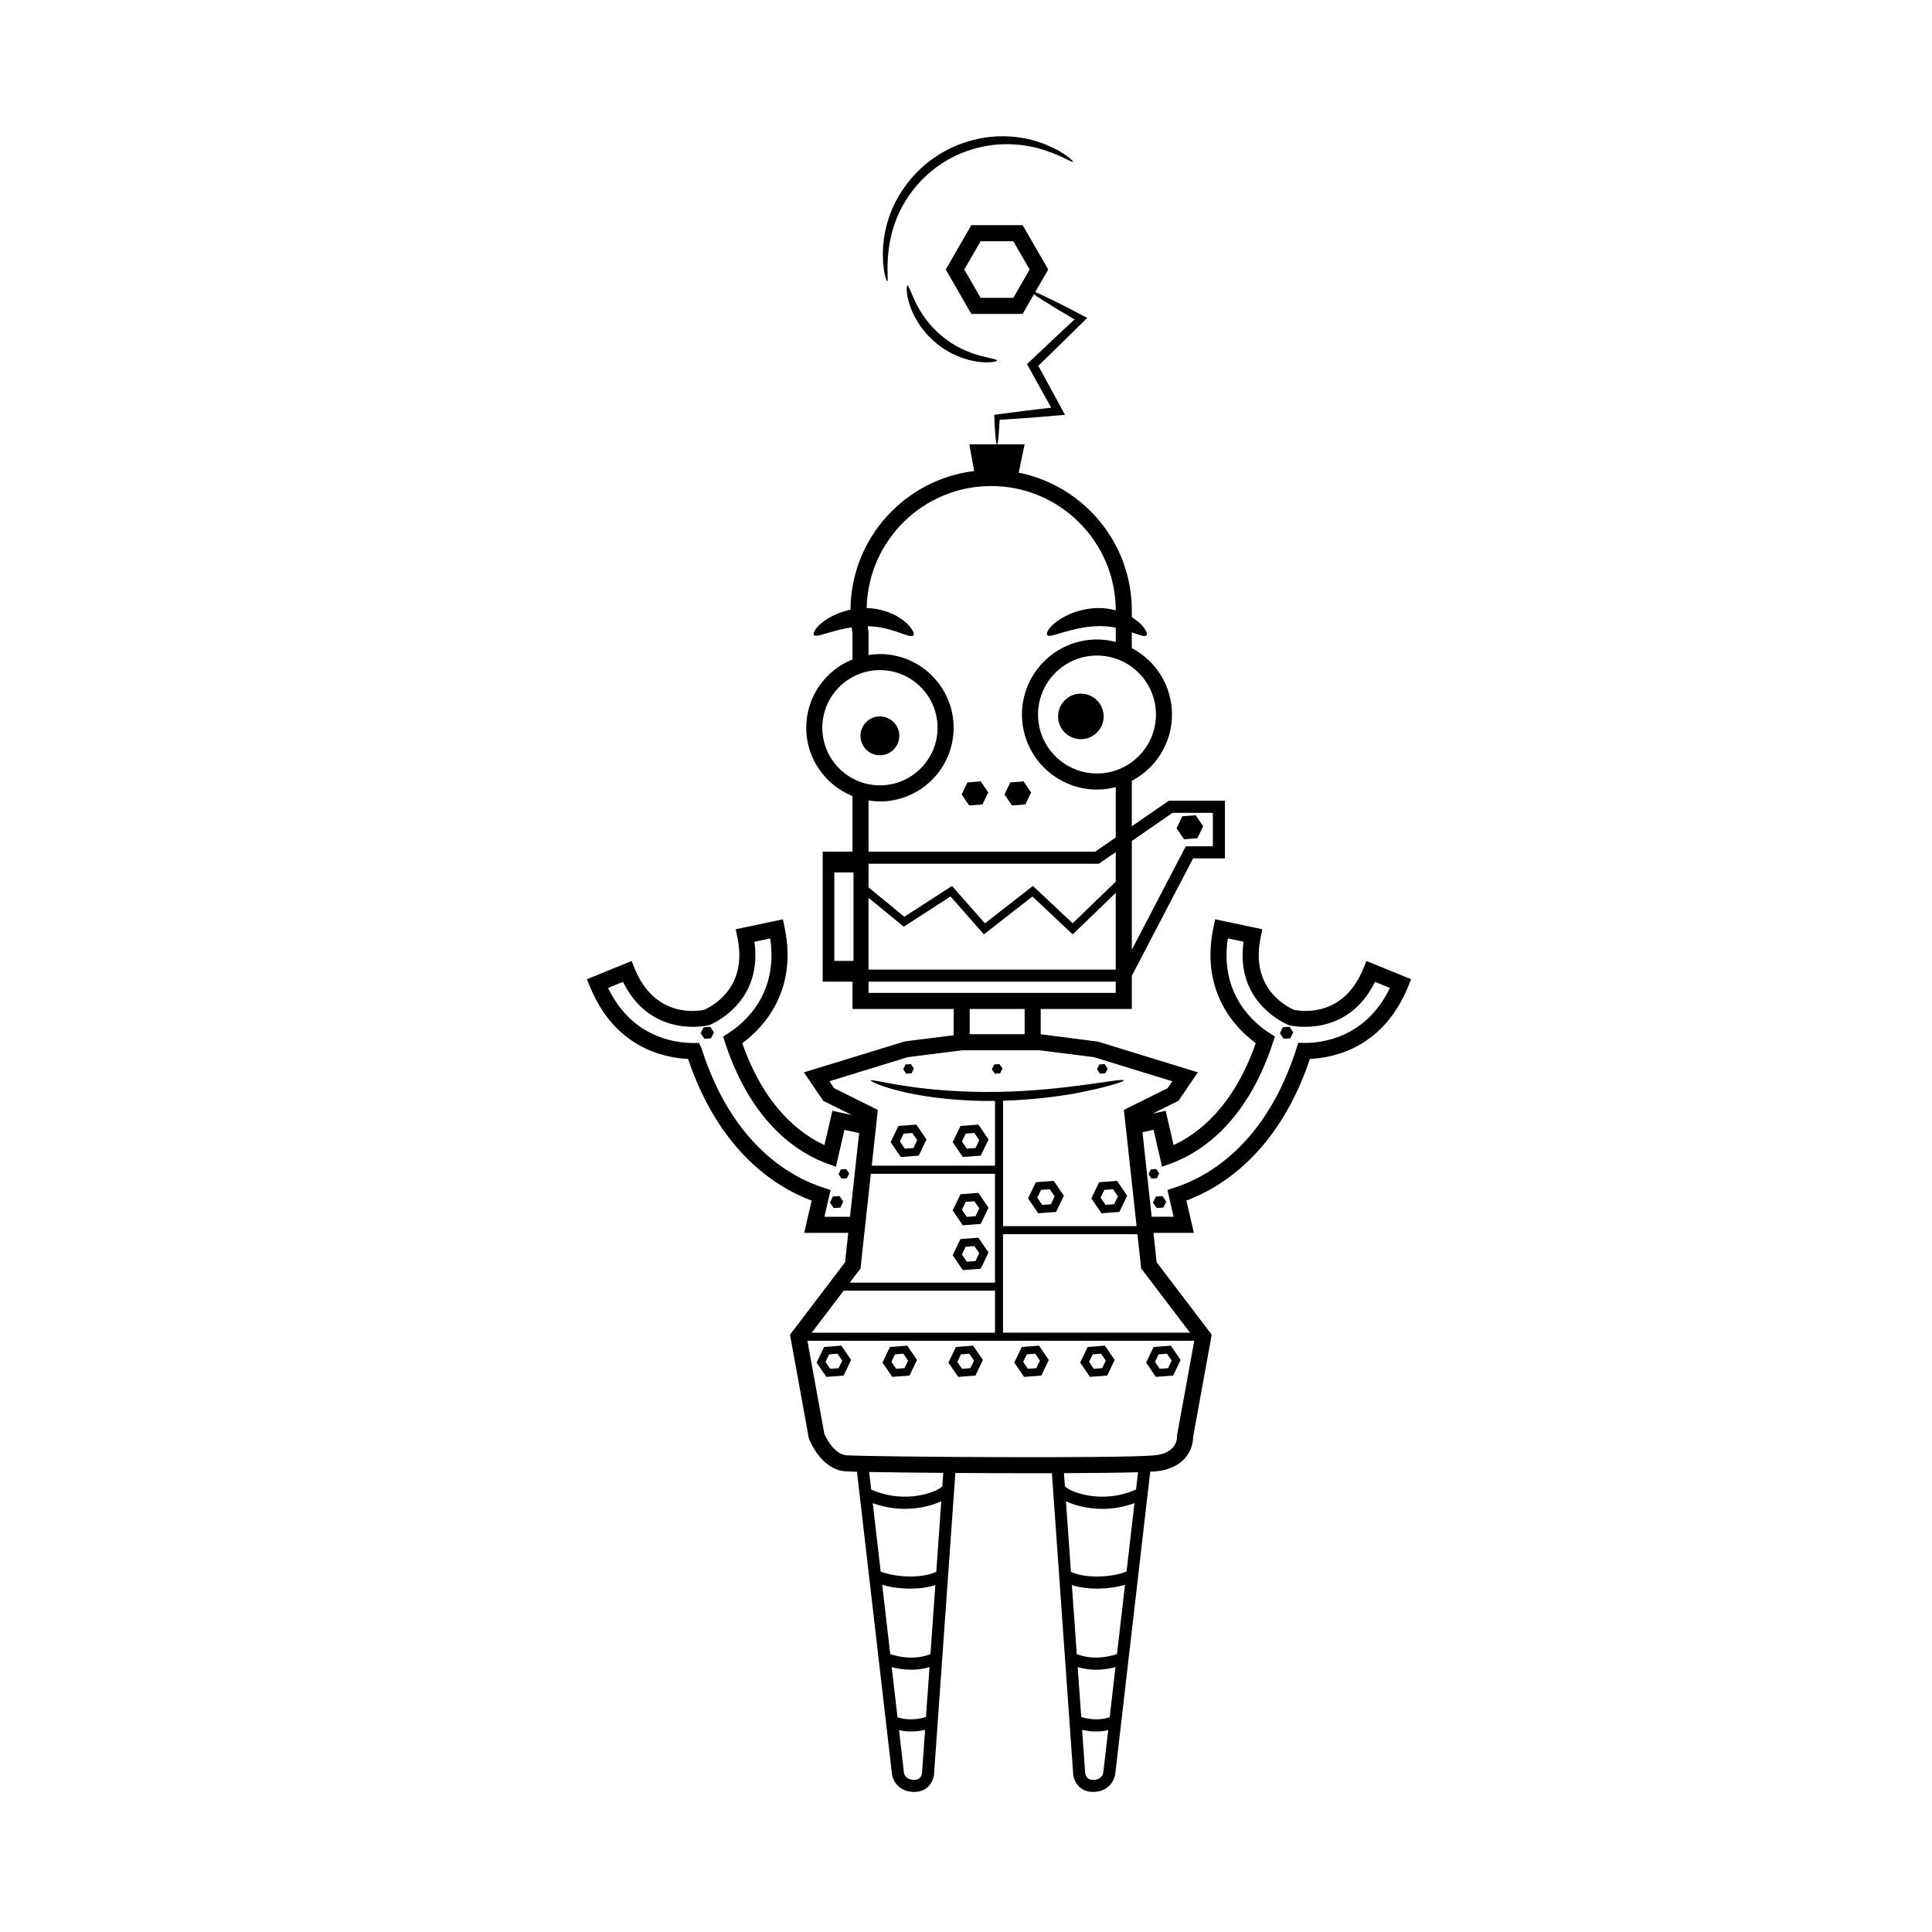 <?xml version="1.0" encoding="UTF-8"?>
<!-- Uploaded to: ICON Repo, www.svgrepo.com, Generator: ICON Repo Mixer Tools -->
<svg fill="#000000" width="800px" height="800px" version="1.1" viewBox="144 144 512 512" xmlns="http://www.w3.org/2000/svg">
 <path d="m377.18 344.15c-2.84 0-5.148-2.309-5.148-5.148s2.309-5.148 5.148-5.148c2.84 0 5.148 2.309 5.148 5.148 0 2.844-2.309 5.148-5.148 5.148zm47.227-10.293c0 3.336 2.699 6.035 6.035 6.035s6.035-2.699 6.035-6.035-2.699-6.035-6.035-6.035-6.035 2.699-6.035 6.035zm-41.699 116.76-2.684-3.934 2.066-4.293 4.75-0.359 2.684 3.934-2.066 4.293zm-0.23-4.121 1.301 1.906 2.297-0.172 0.996-2.074-1.301-1.906-2.297 0.172zm57.555 10.445 2.684 3.934-2.066 4.293-4.75 0.359-2.684-3.934 2.066-4.293zm0.23 4.121-1.301-1.906-2.297 0.172-0.996 2.074 1.301 1.906 2.297-0.172zm21.051-94.91 1.531-3.184-1.988-2.918-3.523 0.266-1.531 3.184 1.988 2.918zm-56.957-8.965 1.531-3.184-1.988-2.918-3.523 0.266-1.531 3.184 1.988 2.918zm11.359 0 1.531-3.184-1.988-2.918-3.523 0.266-1.531 3.184 1.988 2.918zm68.242 59.051-0.766 1.594 0.996 1.461 1.762-0.133 0.766-1.594-0.996-1.461zm-153.51 0-0.766 1.594 0.996 1.461 1.762-0.133 0.766-1.594-0.996-1.461zm120.75 38.73-0.797-1.168-1.41 0.105-0.613 1.273 0.797 1.168 1.41-0.105zm-82.949-1.168-1.41 0.105-0.613 1.273 0.797 1.168 1.41-0.105 0.613-1.273zm17.324-25.367 0.613-1.273-0.797-1.168-1.41 0.105-0.613 1.273 0.797 1.168zm23.48 0 0.613-1.273-0.797-1.168-1.41 0.105-0.613 1.273 0.797 1.168zm27.863 0 0.613-1.273-0.797-1.168-1.41 0.105-0.613 1.273 0.797 1.168zm13.395 32.664-0.766 1.594 0.996 1.461 1.762-0.133 0.766-1.594-0.996-1.461zm-85.598 0-0.766 1.594 0.996 1.461 1.762-0.133 0.766-1.594-0.996-1.461zm58.543-4.156 2.684 3.934-2.066 4.293-4.75 0.359-2.684-3.934 2.066-4.293zm0.23 4.121-1.301-1.906-2.297 0.172-0.996 2.074 1.301 1.906 2.297-0.172zm-24.328-10.445-2.684-3.934 2.066-4.293 4.75-0.359 2.684 3.934-2.066 4.293zm-0.234-4.121 1.301 1.906 2.297-0.172 0.996-2.074-1.301-1.906-2.297 0.172zm-38.516 58.602 1.984-4.137 4.574-0.348 2.586 3.789-1.984 4.137-4.574 0.348zm2.363-0.18 1.25 1.832 2.211-0.168 0.961-2-1.25-1.832-2.211 0.168zm17.688 3.969-2.586-3.789 1.984-4.137 4.574-0.348 2.586 3.789-1.984 4.137zm-0.227-3.969 1.25 1.832 2.211-0.168 0.961-2-1.25-1.832-2.211 0.168zm17.691 3.969-2.586-3.789 1.984-4.137 4.574-0.348 2.586 3.789-1.984 4.137zm-0.227-3.969 1.25 1.832 2.211-0.168 0.961-2-1.25-1.832-2.211 0.168zm17.688 3.969-2.586-3.789 1.984-4.137 4.574-0.348 2.586 3.789-1.984 4.137zm-0.227-3.969 1.25 1.832 2.211-0.168 0.961-2-1.25-1.832-2.211 0.168zm17.688 3.969-2.586-3.789 1.984-4.137 4.574-0.348 2.586 3.789-1.984 4.137zm-0.223-3.969 1.25 1.832 2.211-0.168 0.961-2-1.25-1.832-2.211 0.168zm17.691 3.969-2.586-3.789 1.984-4.137 4.574-0.348 2.586 3.789-1.984 4.137zm-0.227-3.969 1.25 1.832 2.211-0.168 0.961-2-1.25-1.832-2.211 0.168zm-46.805-44.793 2.684 3.934-2.066 4.293-4.75 0.359-2.684-3.93 2.066-4.293zm0.23 4.121-1.301-1.898-2.297 0.172-0.996 2.074 1.301 1.898 2.297-0.172zm-0.23 7.754 2.684 3.934-2.066 4.293-4.75 0.359-2.684-3.93 2.066-4.293zm0.23 4.121-1.301-1.898-2.297 0.172-0.996 2.074 1.301 1.898 2.297-0.172zm-16.891-252.04c-1.281-2.648-1.785-4.469-2.137-4.41-0.297 0.039-0.387 2.016 0.562 5.039 0.938 2.992 3.16 6.984 6.926 10.117 3.734 3.176 8.074 4.637 11.18 5.031 3.141 0.422 5.066-0.039 5.059-0.328 0-0.371-1.883-0.523-4.715-1.336-2.816-0.785-6.606-2.344-9.98-5.211-3.41-2.828-5.633-6.266-6.894-8.902zm-6.746-16.309c0.656-3.215 1.855-6.996 4.172-10.656 2.273-3.664 5.535-7.238 9.734-9.914 4.16-2.719 8.785-4.18 13.055-4.75 4.293-0.535 8.238-0.121 11.438 0.629 6.43 1.582 9.863 4.172 10.082 3.805 0.172-0.156-2.961-3.324-9.645-5.441-3.316-1.008-7.5-1.637-12.117-1.188-4.586 0.484-9.613 1.996-14.105 4.934-4.527 2.883-8.004 6.801-10.332 10.793-2.379 3.984-3.481 8.09-3.949 11.516-0.82 6.953 0.684 11.117 0.926 11.027 0.387-0.043-0.469-4.246 0.742-10.754zm28.723 52.094c-0.121 1.234-0.25 1.898-0.387 1.898s-0.266-0.672-0.387-1.898c-0.051-0.621-0.105-1.375-0.176-2.262-0.055-0.977-0.109-1.578-0.16-3.688 2.215-0.289 4.852-0.629 7.82-1.012 1.359-0.16 2.797-0.336 4.297-0.52 0.75-0.086 1.523-0.176 2.301-0.266l0.59-0.066 0.039-0.012 0.051-0.016c-0.223-0.367-1.293-2.289-1.988-3.531-0.961-1.738-1.953-3.527-2.969-5.356-0.488-0.887-0.973-1.773-1.457-2.644 2.606-2.469 5.117-4.848 7.488-7.09 1.09-1.012 2.141-1.996 3.16-2.941 0.508-0.473 1.012-0.934 1.5-1.387 0.336-0.312 0.258-0.227 0.328-0.281l0.137-0.102c-0.098-0.066-0.082-0.074-0.309-0.215-0.484-0.281-0.957-0.562-1.414-0.832-0.918-0.543-1.785-1.062-2.602-1.551-1.617-0.996-3.023-1.863-4.18-2.574-0.953-0.605-1.715-1.113-2.281-1.516l-2.996 5.188h-13.586l-6.793-11.766 6.793-11.766h13.582l6.793 11.766-3.445 5.969c0.645 0.266 1.477 0.641 2.488 1.117 1.219 0.598 2.707 1.328 4.41 2.168 0.848 0.434 1.75 0.891 2.699 1.375 1.32 0.699 2.715 1.438 4.168 2.203-2.109 2.086-4.422 4.363-6.883 6.785-1.918 1.867-3.961 3.848-6.07 5.906 0.004 0.004 0.016 0.023 0.059 0.109l0.508 0.922c2.281 4.195 4.473 8.227 6.5 11.945-2.215 0.195-4.359 0.383-6.414 0.559-1.508 0.117-2.953 0.227-4.316 0.332-1.367 0.098-2.66 0.188-3.863 0.266-1.168 0.074-2.559 0.168-2.695 0.137-0.051 0.152-0.105 1.582-0.16 2.371-0.074 0.898-0.129 1.656-0.18 2.273zm8.27-44.438-4.332-7.5h-8.664l-4.332 7.5 4.332 7.5h8.664zm101.09 188.07-0.801 1.969c-6.566 16.113-19.496 18.863-26.008 19.164-8.324 24.652-23.336 34.012-32.742 37.535l1.977 8.555h-10.707l0.848 7.793 14.59 19.184-4.922 27.07c0.031 2.988-1.945 8.387-9.836 9.148-0.398 0.039-0.926 0.074-1.535 0.105l-9.285 80.246c-0.273 1.648-1.828 4.609-5.848 4.609-3.91 0-5.324-3.184-5.324-5.324l-5.602-79.137c-1.82 0.004-3.68 0.004-5.559 0.004-6.637 0-13.539-0.023-20.027-0.066l-0.277 3.949-5.336 75.363c0.004 2.031-1.414 5.215-5.32 5.215-4.019 0-5.578-2.961-5.84-4.527l-9.301-80.324c-1.25-0.031-2.246-0.066-2.902-0.102-6.543-0.332-9.652-8.219-9.777-8.555l-0.105-0.383-4.961-27.285 14.59-19.184 0.848-7.793h-11.68l1.977-8.555c-9.406-3.523-24.418-12.883-32.742-37.535-6.508-0.309-19.441-3.059-26.008-19.164l-0.801-1.969 11.84-4.828 0.805 1.977c5.336 13.105 16.469 11.375 18.449 10.953 2.984-1.359 11.48-6.438 8.77-19.25l-0.438-2.086 12.508-2.641 0.438 2.082c3.691 17.477-6.293 27.156-11.203 30.742 5.934 17.004 15.418 24.082 21.781 27.004l2.098-9.082 5.195 1.129-7.613-3.773-5.133-7.543 26.816-8.219 12.871-1.613v-6.969h-26.809v-7.238h-7.898l-0.004-34.445h7.898v-14.738c-7.168-2.891-12.254-9.914-12.254-18.105 0-8.195 5.078-15.215 12.254-18.105v-6.863c-0.098-0.562-0.141-1.09-0.211-1.633-2.16 0.328-4.133 0.832-5.688 1.293-2.398 0.684-3.688 1.188-4.223 0.805-0.57-0.398 0.406-2.266 2.699-3.836 1.637-1.18 4.027-2.336 6.898-2.953 0.125-18.922 14.414-34.516 32.77-36.738l-1.27-7.074h14.648l-1.57 7.5c17.07 3.406 29.977 18.5 29.977 36.555v1.75c0.484 0.297 0.938 0.605 1.316 0.918 1.145 0.852 1.859 1.758 2.273 2.453 0.422 0.684 0.535 1.168 0.312 1.422-0.457 0.516-1.855-0.066-3.906-0.785v4.18c6.324 3.332 10.652 9.965 10.652 17.594 0 7.633-4.328 14.262-10.652 17.594v12.035l9.801-6.769h14.879v15.27h-8.438l-16.238 31.121v8.785h-24.148v6.715h0.09l15.094 1.941 26.461 8.141-5.133 7.543-6.848 3.394 3.457-0.75 2.098 9.082c6.363-2.922 15.844-10 21.781-27.004-4.914-3.586-14.898-13.262-11.203-30.742l0.438-2.082 12.508 2.641-0.438 2.086c-2.707 12.812 5.793 17.891 8.77 19.25 1.984 0.422 13.113 2.152 18.449-10.953l0.805-1.977zm-78.277-22.883-11.395 11.008-10.688-10.039-12.852 10.027-8.848-10.035-12.398 8.004-9.336-7.652v19.027h65.512v-20.34zm0-10.805-4.473 3.094h-61.039v6.266l9.48 7.773 12.637-8.152 8.73 9.906 12.711-9.914 10.535 9.898 11.418-11.027zm4.262-2.945v28.828l14.297-27.406h7.184v-8.879h-10.688zm-9.23-49.137c-8.613 0-15.625 7.008-15.625 15.625 0 8.613 7.008 15.625 15.625 15.625 8.613 0 15.625-7.008 15.625-15.625 0-8.617-7.012-15.625-15.625-15.625zm-61.039-12.574c4.137 0.074 7.758 1.648 9.805 3.336 1.145 0.852 1.859 1.758 2.277 2.453 0.422 0.684 0.535 1.168 0.312 1.422-0.926 1.043-5.606-2.344-12.113-2.41 0.059 0.469 0.102 0.918 0.188 1.406l0.031 0.359v5.875c0.988-0.156 1.988-0.258 3.019-0.258 10.766 0 19.527 8.762 19.527 19.527s-8.762 19.527-19.527 19.527c-1.027 0-2.031-0.105-3.019-0.258v13.574h60.043l5.473-3.777v-13.348c-1.594 0.414-3.254 0.656-4.973 0.656-10.965 0-19.887-8.918-19.887-19.887 0-10.965 8.922-19.887 19.887-19.887 1.719 0 3.379 0.242 4.973 0.656v-3.773c-1.48-0.301-3.113-0.488-4.871-0.414-3.488 0.109-6.688 0.926-9.012 1.629-2.398 0.684-3.688 1.188-4.223 0.805-0.57-0.398 0.406-2.266 2.699-3.836 2.266-1.633 5.965-3.246 10.414-3.391 1.773-0.051 3.461 0.191 4.992 0.609-0.039-18.176-14.832-32.949-33.02-32.949-17.992-0.004-32.633 14.449-32.996 32.352zm3.516 46.973c8.418 0 15.27-6.848 15.27-15.27 0-8.418-6.848-15.27-15.27-15.27s-15.27 6.848-15.27 15.27 6.852 15.27 15.27 15.27zm-7.008 23.082h-5.082v23.438h5.082zm26.535 31.914h42.965v-2.977h-65.512v2.977zm4.262 4.262v6.699h14.559v-6.699zm-24.352 26.758-0.16 1.48-0.133 1.227-0.469 4.332-0.84 7.742h32.66v-17.156c-9.199 0.09-17.512-0.887-23.422-2.207-6.051-1.324-9.594-2.91-9.465-3.231 0.109-0.301 3.75 0.684 9.773 1.562 6.012 0.898 14.398 1.613 23.676 1.477 18.59-0.297 33.402-3.859 33.574-3.039 0.066 0.281-3.559 1.484-9.586 2.766-5.688 1.266-13.598 2.332-22.414 2.613v33.23h35.387l-0.016-0.125-2.602-23.852-0.746-6.832 11.574-5.738 1.254-1.844-20.766-6.387-14.418-1.824h-20.504l-14.418 1.824-20.766 6.387 1.254 1.844zm-7.43 45.766h38.48v-28.848h-32.898l-1.5 13.77-1.234 11.332zm0.062-17.445 2.418-22.191-3.891-0.848-2.254 9.766-2.258-0.812c-7.055-2.539-19.961-10.086-27.129-32.113l-0.516-1.57 1.391-0.887c4.172-2.656 13.289-10.277 11.09-25.113l-4.176 0.883c2.098 15.086-9.367 20.953-11.777 22.012l-0.363 0.117c-0.648 0.156-15.336 3.449-22.695-11.504l-3.953 1.613c6.324 13.129 17.77 14.594 22.562 14.594h1.559l0.664 1.477c8.188 25.652 23.766 34.113 32.324 36.875l1.863 0.598-1.637 7.106zm-10.152 30.719h48.578v-11.145h-40.102zm30.051 105.23c-1.305 0.309-2.527 0.449-3.629 0.449-1.27 0-2.371-0.156-3.281-0.359l1.32 11.402c0.07 0.336 0.527 1.777 2.676 1.777 1.883 0 2.117-1.5 2.133-2.144zm1.176-16.609c-1.699 0.488-3.352 0.695-4.863 0.695-2.039 0-3.812-0.332-5.16-0.695l1.535 13.285c1.27 0.438 4.066 1.027 7.547-0.07zm1.543-21.734c-2 0.625-4.297 0.938-6.637 0.938-2.609 0-5.219-0.371-7.441-1.012l2.121 18.344c1.738 0.609 6.117 1.762 10.66 0.031zm1.57-22.23c-2.133 1.012-5.582 2.016-9.68 2.016-2.621 0-5.5-0.43-8.48-1.508l2.098 18.129c4.004 1.566 10.781 1.891 14.738 0.074zm0.527-7.512c-7.809-0.059-14.773-0.141-19.645-0.238l0.539 4.641c9.285 4.144 17.887 0.441 18.859-0.867zm32.246 3.75v0zm11.465 64.426c-0.906 0.203-2.016 0.359-3.285 0.359-1.098 0-2.328-0.141-3.629-0.441l0.781 11.027c0.02 0.742 0.25 2.242 2.137 2.242 2.348 0 2.672-1.785 2.684-1.859zm1.93-16.699c-1.344 0.363-3.117 0.695-5.16 0.695-1.508 0-3.16-0.207-4.856-0.695l0.938 13.211c3.477 1.098 6.277 0.504 7.547 0.07zm2.527-21.812c-2.227 0.641-4.836 1.012-7.445 1.012-2.336 0-4.637-0.312-6.637-0.938l1.293 18.297c4.551 1.734 8.926 0.578 10.66-0.031zm2.504-21.637c-2.973 1.078-5.859 1.508-8.48 1.508-4.102 0-7.547-1.004-9.68-2.016l1.324 18.715c3.953 1.812 10.73 1.492 14.738-0.074zm0.945-8.199c-4.629 0.141-11.652 0.215-19.629 0.246l0.246 3.461c0.973 1.309 9.574 5.012 18.859 0.867zm14.902-34.848h-102.52l4.488 24.691c0.398 0.906 2.59 5.5 5.953 5.672 8.59 0.441 72.738 0.863 81.531 0.012 6.152-0.594 5.992-4.777 5.981-4.953l-0.016-0.25zm-14.074-19.156-0.988-9.074h-35.621v26.098h49.555zm65.926-74.34-3.953-1.613c-7.359 14.953-22.047 11.664-22.695 11.504l-0.363-0.121c-2.414-1.059-13.875-6.934-11.777-22.012l-4.176-0.883c-2.203 14.844 6.918 22.461 11.09 25.113l1.391 0.887-0.516 1.57c-7.168 22.027-20.078 29.578-27.129 32.113l-2.258 0.812-2.254-9.766-2.938 0.641 2.438 22.398h5.812l-1.637-7.106 1.863-0.598c8.559-2.754 24.137-11.215 32.324-36.875l0.488-1.531 1.605 0.051h0.023c4.926 0.004 16.352-1.48 22.66-14.586z"/>
</svg>